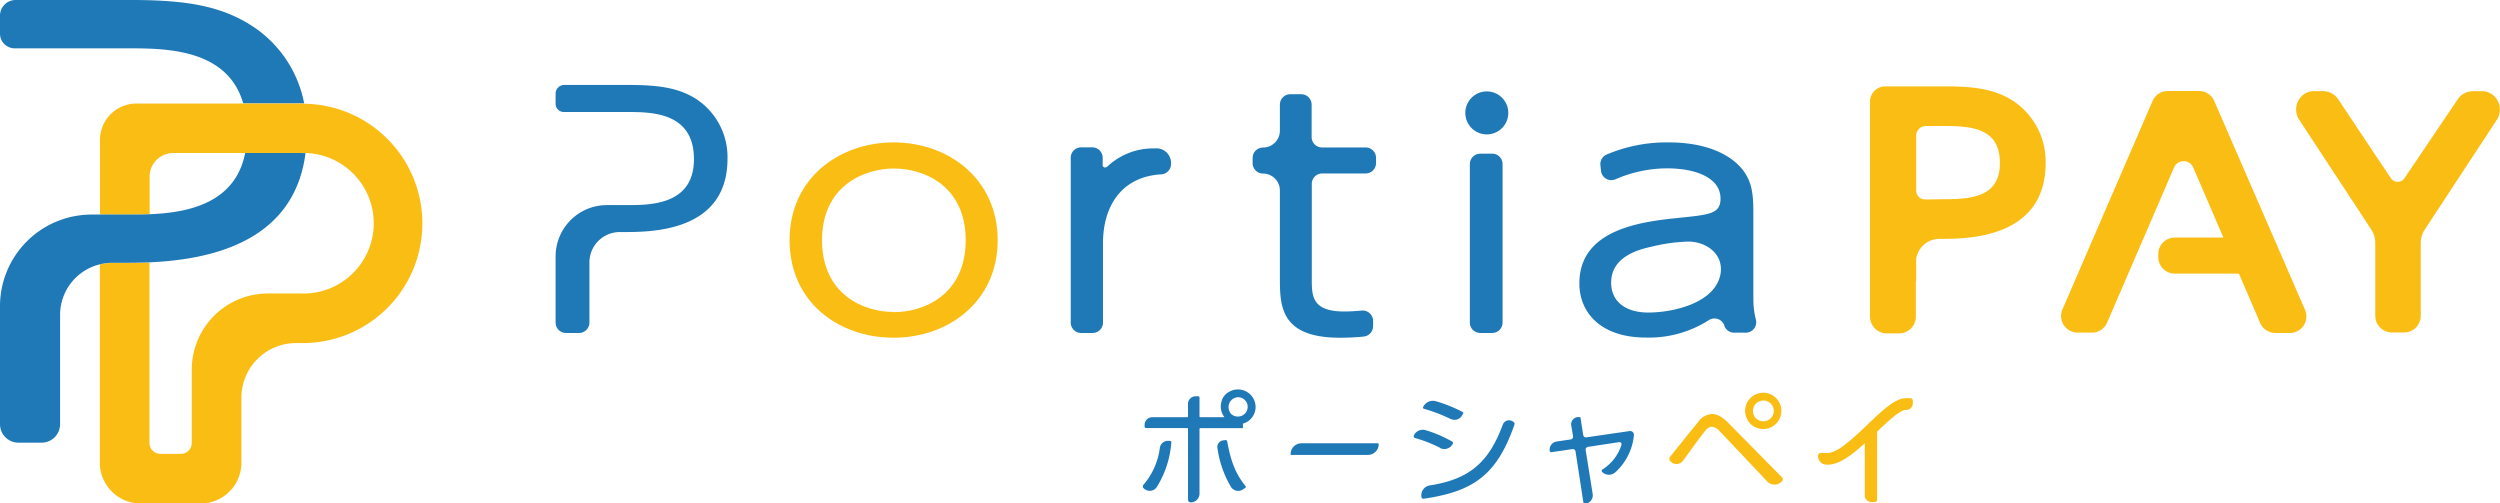 <svg xmlns="http://www.w3.org/2000/svg" viewBox="0 0 480.51 96.77"><defs><style>.cls-1{fill:#1f79b7;}.cls-2{fill:#fabd14;}</style></defs><title>アセット 1</title><g id="レイヤー_2" data-name="レイヤー 2"><g id="レイヤー_1-2" data-name="レイヤー 1"><path class="cls-1" d="M58.47,19.9a22.85,22.85,0,0,0-9.4-14.5C43.05,1.29,36.41,0,25.21,0H3A3,3,0,0,0,0,3V6.47A2.82,2.82,0,0,0,2.82,9.29H24.48c7.25,0,19.22,0,22.27,10.58H57.89l.58,0"/><path class="cls-2" d="M58.47,19.9l-.58,0H26.22a7,7,0,0,0-7,7V41.24h5.29c1.27,0,2.71,0,4.25-.06V33.94a4.53,4.53,0,0,1,4.53-4.53H57.89c.3,0,.59,0,.88,0a13.49,13.49,0,0,1-.88,27H51.5A14.63,14.63,0,0,0,36.86,71V85.12a2.1,2.1,0,0,1-2.11,2.11H30.84a2.1,2.1,0,0,1-2.11-2.11V50.44c-2.13.09-4,.09-5.49.09H21.58a9.9,9.9,0,0,0-2.39.3V88.94A7.84,7.84,0,0,0,27,96.77H38.57a7.84,7.84,0,0,0,7.83-7.83V76.43A10.49,10.49,0,0,1,56.89,65.94h1a23,23,0,0,0,.58-46"/><path class="cls-1" d="M57.89,29.41H47.12C45.2,39.17,36,40.88,28.73,41.18c-1.54.06-3,.06-4.25.06H17.6A17.61,17.61,0,0,0,0,58.84V81.53a3.55,3.55,0,0,0,3.55,3.55H8a3.55,3.55,0,0,0,3.55-3.55v-21a10,10,0,0,1,7.63-9.72,9.9,9.9,0,0,1,2.39-.3h1.66c1.48,0,3.36,0,5.49-.09,10.76-.48,27.78-3.4,30-21-.29,0-.58,0-.88,0"/><path class="cls-2" d="M425.59,19.41a3.19,3.19,0,0,0-2.93-1.92h-6a3.19,3.19,0,0,0-2.93,1.92L396.41,59.47a3.19,3.19,0,0,0,2.93,4.46h2.71A3.16,3.16,0,0,0,405,62l12.86-29.8a2,2,0,0,1,3.69,0L434.38,62a3.18,3.18,0,0,0,2.94,2H440A3.19,3.19,0,0,0,443,59.47Z"/><path class="cls-2" d="M478.78,18a3.29,3.29,0,0,0-1.79-.47h-1.65a3.54,3.54,0,0,0-3,1.62l-10.19,15.1a1.57,1.57,0,0,1-2.61,0c-3-4.44-10.08-15.11-10.08-15.11a3.54,3.54,0,0,0-3-1.62h-1.66A3.28,3.28,0,0,0,443,18,3.6,3.6,0,0,0,441.9,23l13.87,21.12a4.75,4.75,0,0,1,.77,2.58v14a3.2,3.2,0,0,0,3.2,3.2h2.34a3.2,3.2,0,0,0,3.2-3.2v-14a4.73,4.73,0,0,1,.77-2.58L479.92,23A3.6,3.6,0,0,0,478.78,18"/><path class="cls-1" d="M134.27,19.33c-3.37-2.3-7.09-3-13.36-3H108.46A1.67,1.67,0,0,0,106.79,18v1.95a1.58,1.58,0,0,0,1.58,1.58H120.5c4.68,0,12.88,0,12.88,9.06,0,8.83-8.41,8.83-12.88,8.83h-3.85a9.86,9.86,0,0,0-9.86,9.85V62a2,2,0,0,0,2,2h2.5a2,2,0,0,0,2-2V50.45a5.84,5.84,0,0,1,5.84-5.85h.7c5.3,0,20,0,20-14.09a13.34,13.34,0,0,0-5.58-11.18"/><path class="cls-2" d="M171.76,27.37c-10.47,0-20,6.89-20,18.8s9.44,18.74,20,18.74,20-7,20-18.74-9.43-18.8-20-18.8m0,32.58C166,60,158,56.57,158,46.17s8-13.78,13.84-13.78,13.77,3.38,13.77,13.78S177.69,60,171.76,60"/><path class="cls-1" d="M222.19,28.53A12.86,12.86,0,0,0,212.85,32l-.1.05a.5.5,0,0,1-.81-.17V30.32a2,2,0,0,0-2-2H207.8a2,2,0,0,0-2,2V62a2,2,0,0,0,2,2H210a2,2,0,0,0,2-2V46.77c0-7.28,3.67-12.84,11.22-13.26a2,2,0,0,0,1.86-2v-.29a2.82,2.82,0,0,0-2.83-2.71"/><path class="cls-1" d="M262.45,28.34H254.1a2,2,0,0,1-2-2V20.11a2,2,0,0,0-2-2H248a2,2,0,0,0-2,2v5a3.25,3.25,0,0,1-3.24,3.25,2,2,0,0,0-2,2v1a2,2,0,0,0,2,2A3.25,3.25,0,0,1,246,36.6V53.67c0,5.32.28,11.24,11.5,11.24a44.66,44.66,0,0,0,4.6-.22,2,2,0,0,0,1.81-2v-1a2,2,0,0,0-2.18-2c-1.67.15-2.68.18-3.33.18-6.27,0-6.27-3-6.27-6.28V35.34a2,2,0,0,1,2-2h8.35a2,2,0,0,0,2-2v-1a2,2,0,0,0-2-2"/><path class="cls-1" d="M337,57.23V40.91c0-3.63-.21-6.47-2.75-9.07-4.41-4.47-11.85-4.47-13.64-4.47a29.43,29.43,0,0,0-11.83,2.34,2,2,0,0,0-1.18,2l.12,1.14a2,2,0,0,0,2.78,1.61,24.94,24.94,0,0,1,10-2.1c5.17,0,10.19,1.69,10.19,5.8,0,2.9-2,3.09-7.78,3.69-7,.72-19.35,2-19.35,12.63,0,5.5,4,10.4,12.81,10.4A21.36,21.36,0,0,0,328.5,61.5a2,2,0,0,1,2.94,1.11.19.19,0,0,0,0,.07,2,2,0,0,0,1.86,1.26h2.27a2,2,0,0,0,1.93-2.46,15.58,15.58,0,0,1-.49-4.25m-6.38-4.3c-1.2,5.4-9.18,7.14-13.8,7.14s-7.16-2.29-7.16-5.74c0-4.37,4-6.12,7.7-6.9a32.85,32.85,0,0,1,7.26-1c3.57.09,6.87,2.61,6,6.55"/><path class="cls-1" d="M286.8,29.54h-2.29a2,2,0,0,0-2,2V62a2,2,0,0,0,2,2h2.29a2,2,0,0,0,2-2V31.53a2,2,0,0,0-2-2"/><path class="cls-1" d="M285.77,17.57a4.13,4.13,0,1,0,4.13,4.13,4.13,4.13,0,0,0-4.13-4.13"/><path class="cls-2" d="M387.37,19.68h0c-3.3-2.25-6.91-3.08-13.32-3.08H362.36a2.94,2.94,0,0,0-2.94,2.94V60.85a3.24,3.24,0,0,0,3.24,3.23H365a3.24,3.24,0,0,0,3.24-3.23V53.94h.06v-4.2a4.51,4.51,0,0,1,4.44-3.83H373c5,0,20.18,0,20.18-14.59a14,14,0,0,0-5.83-11.64M373.66,38.29l-3.62.05a1.71,1.71,0,0,1-1.74-1.71V26.08a1.86,1.86,0,0,1,1.86-1.86h3.5c5.66,0,10.73.55,10.73,7.15,0,6.39-5.3,6.92-10.73,6.92"/><path class="cls-2" d="M434.41,52.59H418a3.17,3.17,0,0,1-3.17-3.18v-.58A3.17,3.17,0,0,1,418,45.66h16.44Z"/><path class="cls-1" d="M219.79,93.16a13.5,13.5,0,0,0,3.14-7.11,1.58,1.58,0,0,1,1.74-1.31l.26,0a.24.24,0,0,1,.21.25,18.92,18.92,0,0,1-2.81,8.64,1.63,1.63,0,0,1-2.43.29l-.09-.07a.51.51,0,0,1,0-.72m15.53-12.94a3.43,3.43,0,0,1-.57-3,2.89,2.89,0,0,1,1.45-1.87,3.39,3.39,0,0,1,5.11,2.9,3.32,3.32,0,0,1-2.43,3.2v.87h-8.19a.16.16,0,0,0-.16.16V94.88a1.68,1.68,0,0,1-1.68,1.68.52.52,0,0,1-.53-.53V82.43a.17.17,0,0,0-.17-.16h-7.92A.25.25,0,0,1,220,82v-.35a1.47,1.47,0,0,1,1.46-1.46h6.71a.17.17,0,0,0,.17-.16v-2.4a1.46,1.46,0,0,1,1.45-1.46h.54a.22.22,0,0,1,.22.22v3.64a.16.16,0,0,0,.16.16Zm.52,4.55c.7,4,1.68,6.4,3.53,8.69a.21.21,0,0,1,0,.3L239,94a1.63,1.63,0,0,1-2.39-.4A19.73,19.73,0,0,1,234,86.13a1.27,1.27,0,0,1,1.1-1.49l.47-.06a.23.23,0,0,1,.26.19m.58-5.48a1.29,1.29,0,0,0,.45.45,1.89,1.89,0,0,0,2.95-1.54A1.85,1.85,0,0,0,238,76.35a1.89,1.89,0,0,0-1.55,2.94"/><path class="cls-1" d="M265,85.35h0a2.1,2.1,0,0,1-2.1,2.09H248.19a.13.13,0,0,1-.13-.14v0a2.09,2.09,0,0,1,2.09-2.1h14.64a.2.2,0,0,1,.19.2"/><path class="cls-1" d="M276.78,86.07a25.7,25.7,0,0,0-4.8-1.88.37.37,0,0,1-.23-.5,1.91,1.91,0,0,1,2.29-1,24.69,24.69,0,0,1,5.07,2.18.3.3,0,0,1,.14.38,1.81,1.81,0,0,1-2.47.86m-2,7.19c7.51-1.14,11.37-4.34,14.05-11.65a1.28,1.28,0,0,1,2-.6l.1.07a.44.44,0,0,1,.15.51c-3.36,9.59-7.76,12.82-17.45,14.23a.37.37,0,0,1-.41-.29,1.92,1.92,0,0,1,1.57-2.27m4.1-12.73a30.45,30.45,0,0,0-5.21-2,.24.24,0,0,1-.15-.34A2.09,2.09,0,0,1,276,77.12a28,28,0,0,1,5.25,2.13.07.07,0,0,1,0,.1l-.16.36a1.67,1.67,0,0,1-2.24.82"/><path class="cls-1" d="M304.71,96.77h0a.36.36,0,0,1-.39-.3l-1.5-9.72a.52.52,0,0,0-.6-.43l-4,.59a.31.31,0,0,1-.36-.27,1.58,1.58,0,0,1,1.34-1.78l2.7-.4a.53.53,0,0,0,.45-.6L302,81.79a1.41,1.41,0,0,1,1.25-1.63l.37,0a.14.14,0,0,1,.16.12l.52,3.34a.53.53,0,0,0,.6.44l8.32-1.21a.73.73,0,0,1,.82.82,11,11,0,0,1-3.53,7.07,1.86,1.86,0,0,1-2.55,0,.33.33,0,0,1,.05-.52,8.63,8.63,0,0,0,3.64-4.71.41.41,0,0,0-.44-.53l-6,.91a.53.53,0,0,0-.44.61l1.35,8.44a1.63,1.63,0,0,1-1.44,1.88"/><path class="cls-2" d="M321,88.58a.61.61,0,0,1,0-.79c1.29-1.59,4.57-5.71,5.33-6.6A3.56,3.56,0,0,1,329,79.57c1.18,0,2.19.7,3.3,1.83l10.23,10.37a.52.52,0,0,1,0,.71,1.93,1.93,0,0,1-2.86.06l-9.17-9.7A2.51,2.51,0,0,0,329,82a1.8,1.8,0,0,0-1.16.7c-.62.73-1.46,1.86-4.35,5.85a1.56,1.56,0,0,1-2.42.12ZM342.38,79a3.48,3.48,0,0,1-5,3.11,3.23,3.23,0,0,1-1.66-1.73A3.48,3.48,0,1,1,342.38,79m-5.38.5a1.89,1.89,0,0,0,1.19,1.34A2,2,0,1,0,337,79.52"/><path class="cls-2" d="M351.33,89.31h-.26a1.63,1.63,0,0,1-1.63-1.63v-.11a.51.51,0,0,1,.51-.51h1.38c1.89,0,5.06-3,7.61-5.45,2.85-2.72,5.31-5.07,7.36-5.07h.89a.46.46,0,0,1,.46.46v.52a1.26,1.26,0,0,1-1.26,1.27h-.09c-1.15,0-3.73,2.46-5.81,4.45-3.13,3-6.37,6.07-9.16,6.07"/><path class="cls-2" d="M358.42,82.45h2.37V96a.49.49,0,0,1-.49.49h-.61a1.27,1.27,0,0,1-1.27-1.27Z"/></g></g></svg>